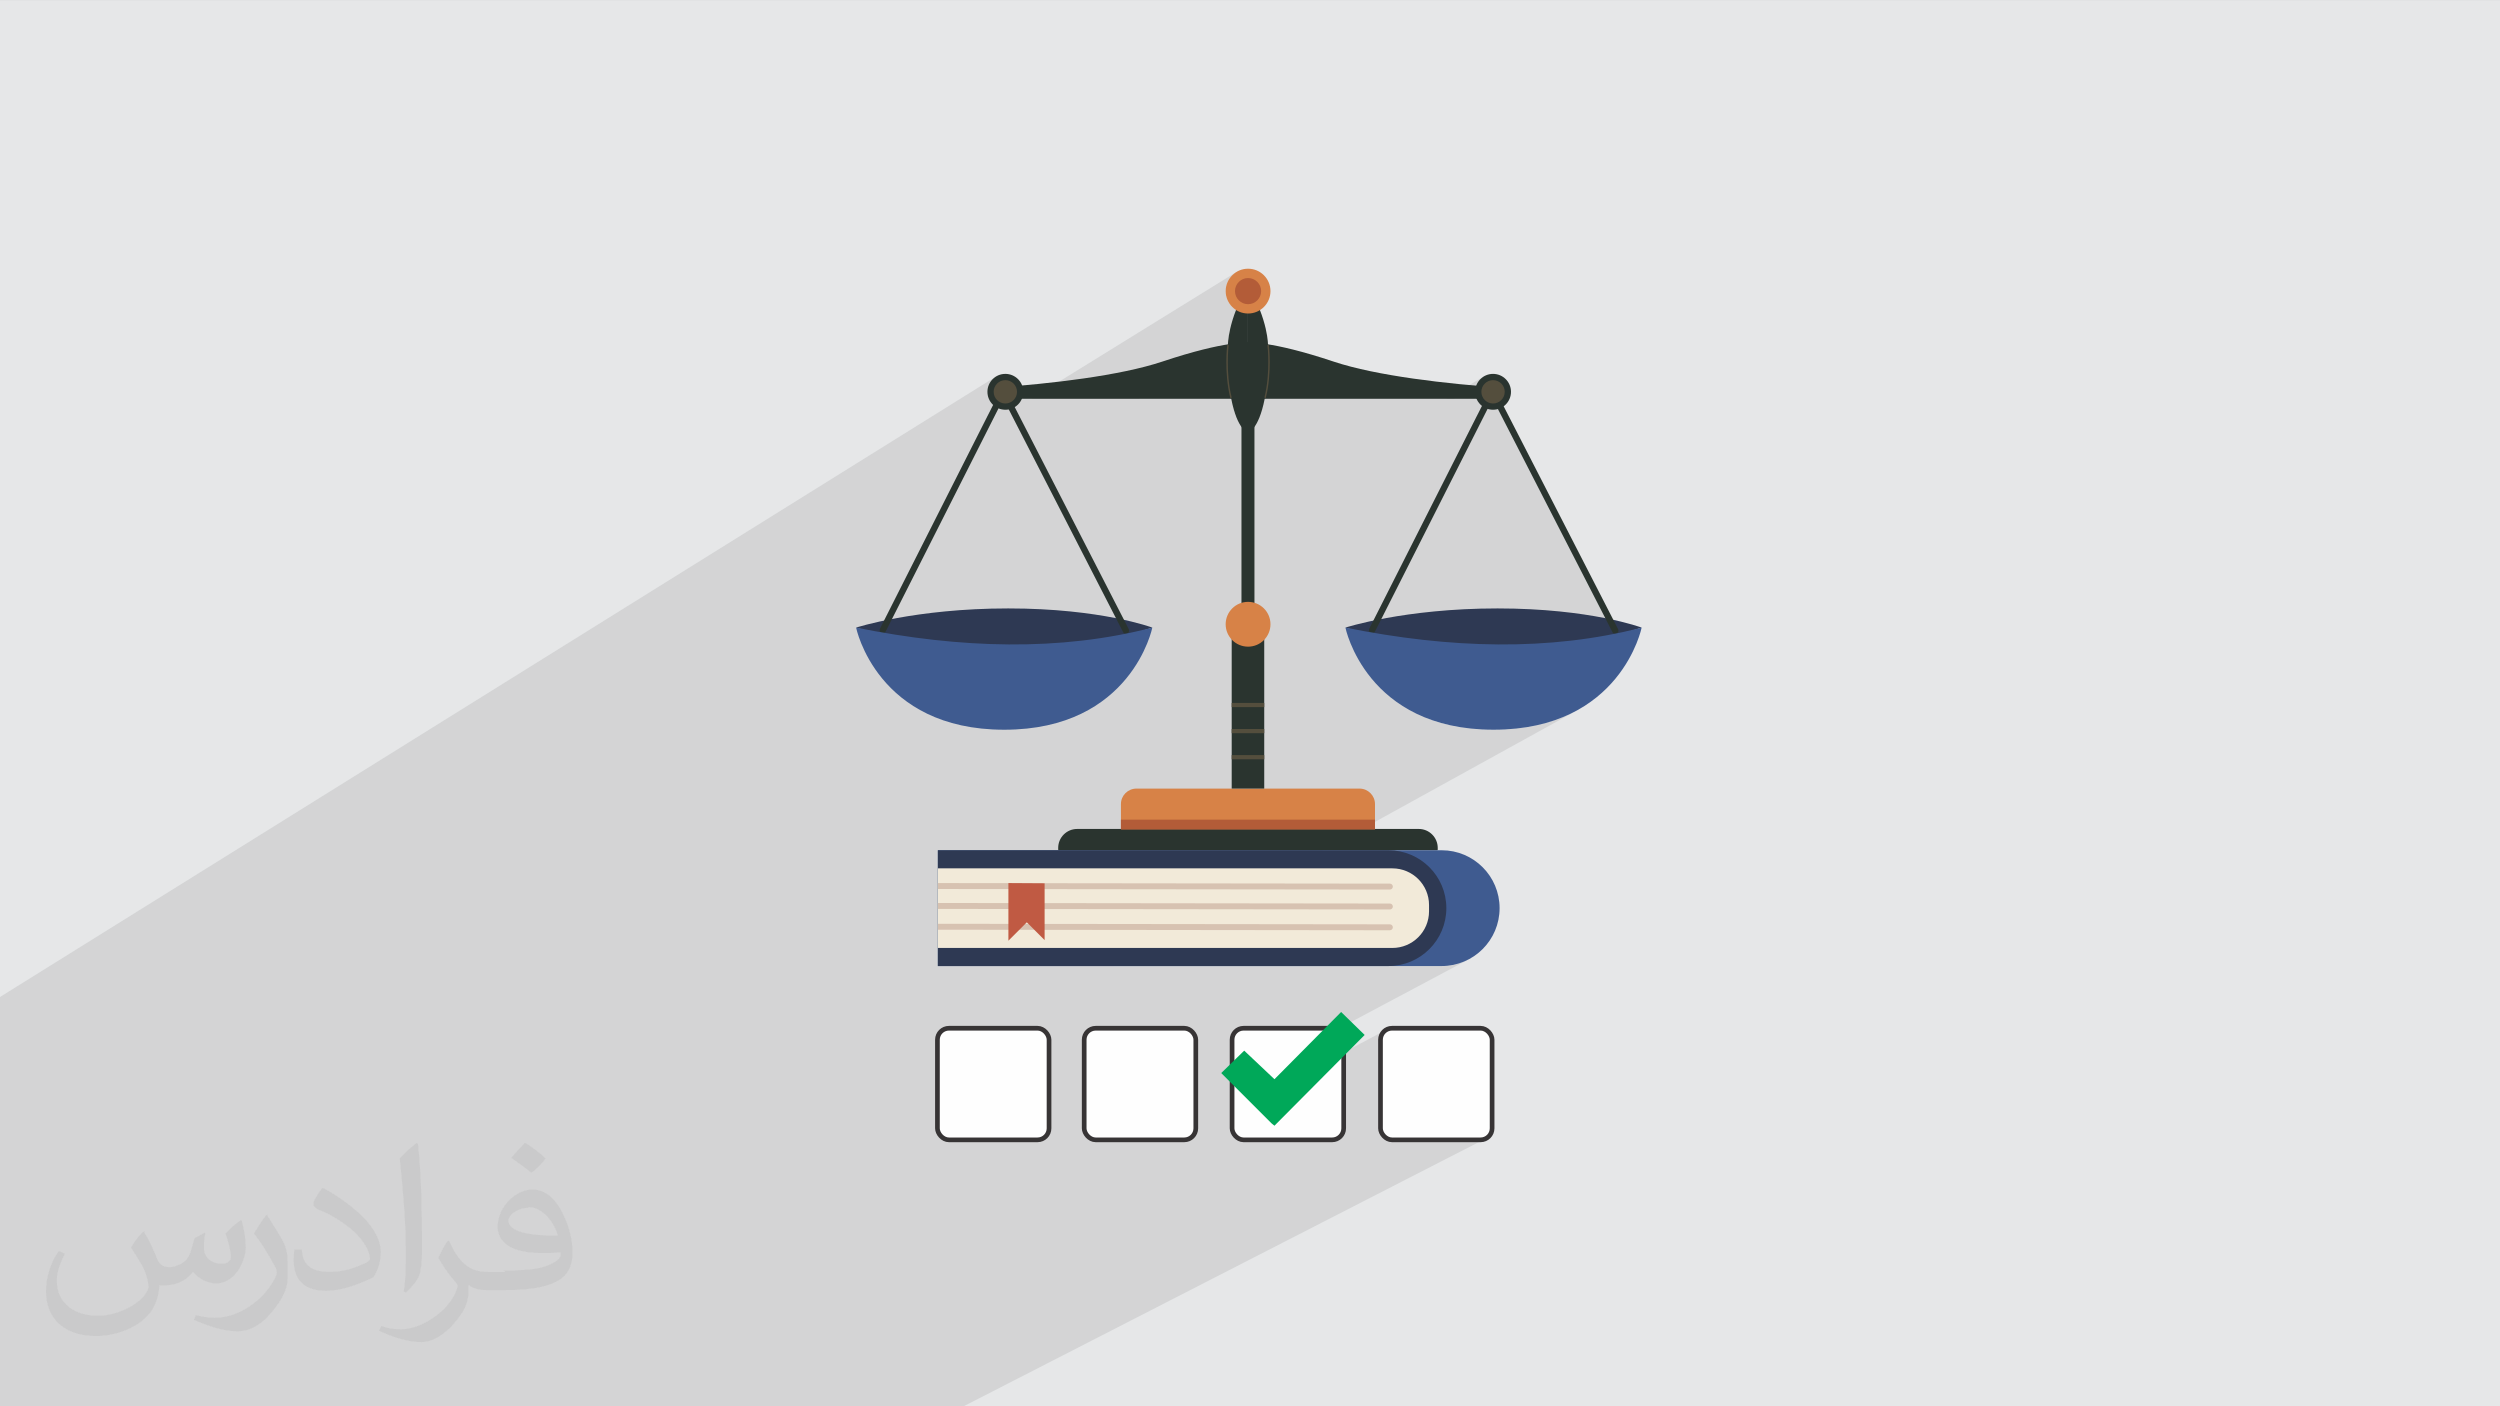 <?xml version="1.0" encoding="UTF-8"?>
<!DOCTYPE svg PUBLIC "-//W3C//DTD SVG 1.1//EN" "http://www.w3.org/Graphics/SVG/1.1/DTD/svg11.dtd">
<!-- Creator: CorelDRAW -->
<svg xmlns="http://www.w3.org/2000/svg" xml:space="preserve" width="3.703in" height="2.083in" version="1.1" style="shape-rendering:geometricPrecision; text-rendering:geometricPrecision; image-rendering:optimizeQuality; fill-rule:evenodd; clip-rule:evenodd"
viewBox="0 0 3703.33 2083.33"
 xmlns:xlink="http://www.w3.org/1999/xlink"
 xmlns:xodm="http://www.corel.com/coreldraw/odm/2003">
 <rect x="0" y="0" width="3703.33" height="2083.33" fill="#808080" stroke="none"/>
 <defs>
  <style type="text/css">
   <![CDATA[
    .str0 {stroke:#373435;stroke-width:6.94;stroke-miterlimit:2.613}
    .fil12 {fill:#FEFEFE}
    .fil13 {fill:#00A859}
    .fil0 {fill:#E6E7E8}
    .fil9 {fill:#F2EAD9;fill-rule:nonzero}
    .fil4 {fill:#D78247;fill-rule:nonzero}
    .fil10 {fill:#D7C2B1;fill-rule:nonzero}
    .fil11 {fill:#C05A43;fill-rule:nonzero}
    .fil5 {fill:#B35C38;fill-rule:nonzero}
    .fil6 {fill:#544E3D;fill-rule:nonzero}
    .fil3 {fill:#2A342F;fill-rule:nonzero}
    .fil8 {fill:#3F5B90;fill-rule:nonzero}
    .fil7 {fill:#2E3953;fill-rule:nonzero}
    .fil2 {fill:#373435;fill-opacity:0.031}
    .fil1 {fill:#373435;fill-opacity:0.102}
   ]]>
  </style>
 </defs>
 <g id="Layer_x0020_1">
  <polygon class="fil0" points="-3,0.07 3706.33,0.07 3706.33,2083.26 -3,2083.26 "/>
  <polygon class="fil1" points="291.56,2083.26 229.66,2083.26 201.21,2083.26 149.56,2083.26 133.5,2083.26 127.87,2083.26 123.9,2083.26 116.98,2083.26 114.8,2083.26 110.87,2083.26 91.91,2083.26 85.33,2083.26 73.87,2083.26 71.24,2083.26 64.37,2083.26 14.83,2083.26 5.43,2083.26 2.76,2083.26 -3,2083.26 -3,2075.11 -3,2060.22 -3,2006.48 -3,1990.04 -3,1982.26 -3,1966.54 -3,1965.74 -3,1951.53 -3,1911.07 -3,1908.32 -3,1903.24 -3,1895.31 -3,1891.15 -3,1882.41 -3,1865.66 -3,1859.78 -3,1740.23 -3,1722.13 -3,1711.8 -3,1698.57 -3,1696.16 -3,1623.39 -3,1585.57 -3,1553.04 -3,1536.97 -3,1532.65 -3,1530.3 -3,1529.35 -3,1522.91 -3,1513.91 -3,1491.9 -3,1478.76 1474.37,558.42 1470.43,561.67 1467.19,565.6 1464.73,570.11 1463.18,575.1 1462.64,580.46 1462.79,583.3 1463.23,586.05 1463.94,588.7 1464.92,591.23 1466.13,593.63 1467.57,595.88 1469.23,597.97 1471.09,599.89 1463.65,614.59 1479.08,605.03 1480.26,605.49 1481.48,605.89 1482.72,606.24 1483.98,606.52 1485.26,606.74 1486.57,606.91 1487.6,606.99 1513.71,590.83 1527.58,590.83 1830.24,403.74 1825.32,407.8 1821.27,412.71 1818.21,418.35 1816.27,424.58 1815.6,431.27 1815.88,435.61 1816.7,439.77 1818.02,443.73 1819.81,447.46 1822.03,450.91 1824.65,454.04 1827.63,456.83 1830.93,459.25 1829.11,464.11 1827.48,468.78 1826.03,473.27 1824.76,477.55 1823.65,481.62 1822.69,485.47 1821.86,489.09 1821.17,492.48 1820.59,495.62 1820.13,498.52 1819.76,501.15 1819.47,503.51 1819.26,505.59 1819.11,507.39 1819.01,508.9 1818.95,510.1 1686.83,590.83 1823.86,590.83 1825.58,598.8 1827.41,605.87 1829.32,612.09 1830.89,616.47 1873.43,590.83 2142.09,590.83 2199.74,556.72 2196.31,558.8 2193.24,561.35 2190.59,564.33 2188.4,567.69 2186.73,571.36 2153.8,590.83 2187.24,590.83 2187.94,592.36 2188.74,593.83 2189.63,595.25 2190.6,596.61 2191.65,597.89 2192.78,599.11 2193.99,600.26 2195.26,601.33 2188.52,614.66 2203.61,605.78 2204.58,606.07 2205.56,606.32 2206.56,606.54 2207.56,606.72 2208.58,606.86 2209.61,606.96 2210.66,607.02 2211.71,607.04 2212.65,607.02 2213.57,606.98 2214.49,606.9 2215.4,606.78 2216.3,606.65 2217.19,606.48 2218.07,606.28 2218.94,606.05 2377.97,915.77 2113.39,1063.82 2122.03,1067.08 2135,1071.12 2148.77,1074.55 2163.38,1077.31 2178.85,1079.35 2195.2,1080.61 2212.45,1081.05 2229.71,1080.61 2246.06,1079.35 2261.53,1077.31 2276.13,1074.55 2289.91,1071.12 2302.87,1067.08 2315.05,1062.49 2326.46,1057.41 2337.13,1051.87 1649.74,1431.14 1814.45,1431.14 2129.04,1259.61 2129.2,1259.55 1814.49,1431.14 2056.78,1431.14 2135.65,1431.14 2144.42,1430.7 2152.93,1429.39 2161.15,1427.28 2169.03,1424.4 2176.53,1420.79 1825.12,1607.8 1825.12,1646.53 2055.41,1524.62 2052.52,1526.19 2050,1528.28 2047.91,1530.8 2046.33,1533.7 2045.33,1536.89 2044.99,1540.31 2044.99,1671.56 2045.33,1674.98 2046.33,1678.17 2047.91,1681.07 2050,1683.59 2052.52,1685.68 2055.41,1687.25 2058.61,1688.25 2062.03,1688.6 2193.28,1688.6 2196.7,1688.25 2199.89,1687.25 1427.52,2083.26 1219.5,2083.26 1012.2,2083.26 1000.17,2083.26 931.67,2083.26 928.03,2083.26 912.08,2083.26 912.07,2083.26 892.42,2083.26 884.83,2083.26 872.46,2083.26 839.97,2083.26 806.5,2083.26 796.65,2083.26 618.45,2083.26 618.41,2083.26 593.83,2083.26 467.81,2083.26 405.06,2083.26 392.54,2083.26 "/>
  <path class="fil2" d="M214.02 1826.24c7,11 11,21 16,32 3,7 5,19 21,19 5,0 11,-2 17,-5 7,-4 11,-9 14,-17l6 -21 15 -8 1 1c-2,8 -2,15 -2,21 0,18 15,24 27,24 7,0 13,-4 13,-10 0,-8 -4,-23 -8,-35 7,-7 14,-14 23,-20l1 1c4,15 6,30 6,40 0,9 -4,21 -8,28 -7,14 -20,25 -36,25 -12,0 -25,-6 -34,-17l0 0c-9,11 -22,20 -43,20l-7 0c-1,14 -4,24 -9,33 -13,25 -50,42 -85.01,42 -49,0 -74.01,-28 -74.01,-66 0,-23 8,-45 19,-60l9 4c-7,14 -12,27 -12,40 0,35 28,52 61,52 31,0 69.01,-20 75.01,-42 -2,-25 -12,-36 -26,-59 4,-8 10,-15 17,-23l1 0 0 0 2 -1 0 0 0 0 0 0 0 0 0 0 0 0 0 0 0 0 0 0 0.01 1.99zm564.05 -133.01c10,6 21,14 30,23 -6,8 -12,15 -21,21 -10,-8 -20,-15 -30,-22 7,-8 14,-15 20,-22l0 0 0 0 0 0 0 0 0 0 0 0 0 0 0 0 0 0 1 -0zm5 96.01c-17,0 -30,11 -30,19 0,17 34,23 73.01,22 -5,-20 -23,-42 -43,-42l0 0 0 0 0 0 0 0 0 0 0 0 0 0 0 0 0 0 0 0 0 1zm-38 93.01c22,0 41,-1 55,-4 16,-4 30,-12 30,-18 0,-2 0,-3 0,-5 -9,1 -19,1 -28,1 -30,0 -52,-7 -61,-23 -2,-4 -4,-9 -4,-15 0,-16 7,-31 19,-42 10,-9 21,-14 33,-14 21,0 37,17 48,43 6,14 11,31 11,51 0,14 -4,25 -12,34 -16,15 -45,21 -90.01,21l-20 0 0 0 -5 0c-11,0 -19,-2 -26,-7l-1 0c0,2 0,5 0,8 0,10 -3,23 -10,33 -20,30 -42,43 -60,43 -19,0 -42,-7 -63,-17l4 -7c7,3 16,5 29,5 34,0 78.01,-33 84.01,-65 -1,-2 -4,-6 -7,-9 -10,-12 -16,-22 -22,-32 5,-10 9,-18 14,-25l2 0c14,30 28,46 57,46l5 0 0 0 21 0 0 -1 0 0 0 0 0 0 -3 -1zm-147.01 31c2,-13 3,-29 3,-43l0 -21c0,-39 -5,-96.01 -9,-133.01 7,-8 17,-17 25,-23l2 1c5,47 6,101.01 6,151.01 0,13 0,26 -2,35 -1,12 -8,21 -22,35l-3 -2 0 0 0 0 0 0 0 0 0 0 0 0 0 0 0 0 -0 0zm-151.02 -62.01c1,19 10,33 41,33 20,0 36,-5 55,-14 3,-2 5,-4 5,-5 0,-11 -9,-27 -24,-41 -15,-13 -33,-25 -52,-32 -6,-3 -8,-6 -8,-8 0,-6 7,-16 13,-24l2 0c21,11 43,27 60,44 15,16 25,33 25,51 0,13 -4,26 -11,37 -23,11 -47,20 -70.01,20 -29,0 -48,-13 -48,-45 0,-4 0,-9 1,-16l10 0 0 0 0 0 0 0 0 0 0 0 0 0 0 0 0 0 0 0 0 0 0 0 1 0zm-52 -52l18 29c7,11 13,22 13,41l0 24c0,19 -12,39 -32,60 -15,14 -29,19 -42,19 -19,0 -40,-6 -65,-17l3 -7c8,2 17,4 28,4 36,0 72.01,-26 89.01,-58 2,-4 3,-7 3,-9 0,-4 -2,-8 -4,-11 -9,-17 -19,-33 -30,-47 6,-9 11,-18 18,-27l2 0 0 0 1 0 0 0 0 0 0 0 0 0 0 0 0 0 0 0 0 0 0 0 -2 -1z"/>
  <path class="fil2" d="M214.02 1826.24c7,11 11,21 16,32 3,7 5,19 21,19 5,0 11,-2 17,-5 7,-4 11,-9 14,-17l6 -21 15 -8 1 1c-2,8 -2,15 -2,21 0,18 15,24 27,24 7,0 13,-4 13,-10 0,-8 -4,-23 -8,-35 7,-7 14,-14 23,-20l1 1c4,15 6,30 6,40 0,9 -4,21 -8,28 -7,14 -20,25 -36,25 -12,0 -25,-6 -34,-17l0 0c-9,11 -22,20 -43,20l-7 0c-1,14 -4,24 -9,33 -13,25 -50,42 -85.01,42 -49,0 -74.01,-28 -74.01,-66 0,-23 8,-45 19,-60l9 4c-7,14 -12,27 -12,40 0,35 28,52 61,52 31,0 69.01,-20 75.01,-42 -2,-25 -12,-36 -26,-59 4,-8 10,-15 17,-23l1 0 0 0 2 -1 0 0 0 0 0 0 0 0 0 0 0 0 0 0 0 0 0 0 0.01 1.99zm564.05 -133.01c10,6 21,14 30,23 -6,8 -12,15 -21,21 -10,-8 -20,-15 -30,-22 7,-8 14,-15 20,-22l0 0 0 0 0 0 0 0 0 0 0 0 0 0 0 0 0 0 1 -0zm5 96.01c-17,0 -30,11 -30,19 0,17 34,23 73.01,22 -5,-20 -23,-42 -43,-42l0 0 0 0 0 0 0 0 0 0 0 0 0 0 0 0 0 0 0 0 0 1zm-38 93.01c22,0 41,-1 55,-4 16,-4 30,-12 30,-18 0,-2 0,-3 0,-5 -9,1 -19,1 -28,1 -30,0 -52,-7 -61,-23 -2,-4 -4,-9 -4,-15 0,-16 7,-31 19,-42 10,-9 21,-14 33,-14 21,0 37,17 48,43 6,14 11,31 11,51 0,14 -4,25 -12,34 -16,15 -45,21 -90.01,21l-20 0 0 0 -5 0c-11,0 -19,-2 -26,-7l-1 0c0,2 0,5 0,8 0,10 -3,23 -10,33 -20,30 -42,43 -60,43 -19,0 -42,-7 -63,-17l4 -7c7,3 16,5 29,5 34,0 78.01,-33 84.01,-65 -1,-2 -4,-6 -7,-9 -10,-12 -16,-22 -22,-32 5,-10 9,-18 14,-25l2 0c14,30 28,46 57,46l5 0 0 0 21 0 0 -1 0 0 0 0 0 0 -3 -1zm-147.01 31c2,-13 3,-29 3,-43l0 -21c0,-39 -5,-96.01 -9,-133.01 7,-8 17,-17 25,-23l2 1c5,47 6,101.01 6,151.01 0,13 0,26 -2,35 -1,12 -8,21 -22,35l-3 -2 0 0 0 0 0 0 0 0 0 0 0 0 0 0 0 0 -0 0zm-151.02 -62.01c1,19 10,33 41,33 20,0 36,-5 55,-14 3,-2 5,-4 5,-5 0,-11 -9,-27 -24,-41 -15,-13 -33,-25 -52,-32 -6,-3 -8,-6 -8,-8 0,-6 7,-16 13,-24l2 0c21,11 43,27 60,44 15,16 25,33 25,51 0,13 -4,26 -11,37 -23,11 -47,20 -70.01,20 -29,0 -48,-13 -48,-45 0,-4 0,-9 1,-16l10 0 0 0 0 0 0 0 0 0 0 0 0 0 0 0 0 0 0 0 0 0 0 0 1 0zm-52 -52l18 29c7,11 13,22 13,41l0 24c0,19 -12,39 -32,60 -15,14 -29,19 -42,19 -19,0 -40,-6 -65,-17l3 -7c8,2 17,4 28,4 36,0 72.01,-26 89.01,-58 2,-4 3,-7 3,-9 0,-4 -2,-8 -4,-11 -9,-17 -19,-33 -30,-47 6,-9 11,-18 18,-27l2 0 0 0 1 0 0 0 0 0 0 0 0 0 0 0 0 0 0 0 0 0 0 0 -2 -1z"/>
  <g id="_3192557704576">
   <g>
    <path class="fil3" d="M2128.77 1259.65l-560.25 0c-0.55,0 -1.01,-0.45 -1.01,-1.01l0 -2.49c0,-15.52 12.58,-28.11 28.1,-28.11l506.06 0c15.52,0 28.11,12.59 28.11,28.11l0 2.49c0,0.56 -0.45,1.01 -1.01,1.01z"/>
    <path class="fil4" d="M2036.84 1191.22l0 37.4 -376.38 0 0 -37.4c0,-12.7 10.29,-22.98 22.98,-22.98l330.41 0c12.7,0 22.98,10.28 22.98,22.98z"/>
    <polygon class="fil5" points="1660.46,1228.63 2036.84,1228.63 2036.84,1214.24 1660.46,1214.24 "/>
    <polygon class="fil3" points="1839.03,1145.24 1858.26,1145.24 1858.26,506.75 1839.03,506.75 "/>
    <polygon class="fil3" points="1824.55,1168.24 1872.75,1168.24 1872.75,940.92 1824.55,940.92 "/>
    <polygon class="fil6" points="1824.55,1124.81 1872.75,1124.81 1872.75,1118.62 1824.55,1118.62 "/>
    <polygon class="fil6" points="1824.55,1086.18 1872.75,1086.18 1872.75,1079.99 1824.55,1079.99 "/>
    <polygon class="fil6" points="1824.55,1047.55 1872.75,1047.55 1872.75,1041.35 1824.55,1041.35 "/>
    <path class="fil4" d="M1882 924.8c0,18.33 -14.86,33.2 -33.2,33.2 -18.33,0 -33.2,-14.87 -33.2,-33.2 0,-18.33 14.86,-33.19 33.2,-33.19 18.33,0 33.2,14.86 33.2,33.19z"/>
    <path class="fil3" d="M1721.48 535.76c-61.86,20.67 -165.38,32.9 -248.87,38.54l0 16.54 376.03 0 0 -83.02c0,0 -31.54,-4.01 -127.17,27.95z"/>
    <path class="fil3" d="M2227.44 574.47c-83.95,-5.54 -189.08,-17.81 -251.63,-38.71 -95.63,-31.96 -127.17,-27.95 -127.17,-27.95l0 83.02 378.8 0 0 -16.36z"/>
    <path class="fil3" d="M1818.92 511.83c0,0 -0.61,-37.57 29.72,-88.7l0 217.39c0,0 -15.48,-2.52 -24.78,-49.69l-4.94 -79z"/>
    <path class="fil3" d="M1878.37 511.83c0,0 0.61,-37.57 -29.73,-88.7l0 217.39c0,0 15.48,-2.52 24.78,-49.69l4.94 -79z"/>
    <path class="fil6" d="M1823.35 589.73c-0.48,0 -0.91,-0.33 -1.03,-0.81 -9.19,-37.59 -4.5,-76.83 -4.46,-77.22 0.08,-0.58 0.6,-1 1.19,-0.92 0.59,0.07 1,0.6 0.93,1.18 -0.05,0.39 -4.68,39.26 4.41,76.46 0.14,0.57 -0.21,1.15 -0.78,1.29l-0.25 0.03z"/>
    <path class="fil6" d="M1874.19 589.73l-0.25 -0.03c-0.57,-0.14 -0.92,-0.72 -0.78,-1.29 9.1,-37.21 4.46,-76.07 4.41,-76.46 -0.07,-0.58 0.35,-1.11 0.93,-1.18 0.58,-0.07 1.11,0.34 1.18,0.92 0.05,0.39 4.74,39.63 -4.45,77.22 -0.12,0.48 -0.55,0.81 -1.03,0.81z"/>
    <path class="fil4" d="M1882 431.26c0,18.34 -14.86,33.2 -33.2,33.2 -18.33,0 -33.2,-14.86 -33.2,-33.2 0,-18.33 14.86,-33.19 33.2,-33.19 18.33,0 33.2,14.86 33.2,33.19z"/>
    <path class="fil5" d="M1848.8 450.64c-10.69,0 -19.37,-8.69 -19.37,-19.37 0,-10.68 8.69,-19.37 19.37,-19.37 10.68,0 19.37,8.69 19.37,19.37 0,10.68 -8.69,19.37 -19.37,19.37z"/>
    <path class="fil7" d="M1268.13 929.74c0,0 87.32,-28.4 225.31,-28.4 138,0 213.52,28.4 213.52,28.4 0,0 -97.32,35.04 -213.62,35.04 -116.3,0 -225.21,-35.04 -225.21,-35.04z"/>
    <path class="fil3" d="M1307.7 938.17c-0.72,0 -1.44,-0.17 -2.13,-0.51 -2.33,-1.18 -3.26,-4.03 -2.09,-6.36l178.51 -352.98c1.18,-2.33 4.02,-3.27 6.35,-2.09 2.33,1.18 3.26,4.02 2.08,6.35l-178.5 352.98c-0.83,1.65 -2.5,2.6 -4.22,2.6z"/>
    <path class="fil3" d="M1667.84 938.91c-1.72,0 -3.37,-0.94 -4.21,-2.57l-181.63 -353.72c-1.19,-2.32 -0.28,-5.17 2.05,-6.37 2.33,-1.19 5.17,-0.28 6.37,2.05l181.63 353.72c1.2,2.32 0.28,5.18 -2.05,6.37 -0.69,0.35 -1.43,0.52 -2.16,0.52z"/>
    <path class="fil8" d="M1268.13 929.74c154.83,31.19 302.26,35.37 438.83,0 0,0 -30.45,151.31 -219.41,151.31 -188.97,0 -219.41,-151.31 -219.41,-151.31z"/>
    <path class="fil3" d="M1515.81 580.46c0,14.68 -11.9,26.58 -26.58,26.58 -14.68,0 -26.58,-11.9 -26.58,-26.58 0,-14.68 11.9,-26.58 26.58,-26.58 14.68,0 26.58,11.9 26.58,26.58z"/>
    <path class="fil6" d="M1489.23 597.74c-9.54,0 -17.29,-7.75 -17.29,-17.29 0,-9.53 7.75,-17.28 17.29,-17.28 9.53,0 17.28,7.76 17.28,17.28 0,9.54 -7.76,17.29 -17.28,17.29z"/>
    <path class="fil7" d="M1993.04 929.74c0,0 87.32,-28.4 225.31,-28.4 138,0 213.51,28.4 213.51,28.4 0,0 -97.31,35.04 -213.61,35.04 -116.3,0 -225.21,-35.04 -225.21,-35.04z"/>
    <path class="fil3" d="M2032.61 938.17c-0.72,0 -1.45,-0.17 -2.13,-0.51 -2.33,-1.18 -3.27,-4.03 -2.09,-6.36l178.51 -352.98c1.18,-2.33 4.03,-3.27 6.35,-2.09 2.33,1.18 3.27,4.02 2.09,6.35l-178.5 352.98c-0.83,1.65 -2.5,2.6 -4.22,2.6z"/>
    <path class="fil3" d="M2392.75 938.91c-1.72,0 -3.37,-0.94 -4.21,-2.57l-181.62 -353.72c-1.19,-2.32 -0.28,-5.17 2.05,-6.37 2.32,-1.19 5.17,-0.28 6.37,2.05l181.63 353.72c1.19,2.32 0.28,5.18 -2.05,6.37 -0.69,0.35 -1.43,0.52 -2.16,0.52z"/>
    <path class="fil8" d="M1993.04 929.74c154.83,31.19 302.26,35.37 438.82,0 0,0 -30.44,151.31 -219.41,151.31 -188.97,0 -219.42,-151.31 -219.42,-151.31z"/>
    <path class="fil3" d="M2238.3 580.46c0,14.68 -11.91,26.58 -26.59,26.58 -14.68,0 -26.58,-11.9 -26.58,-26.58 0,-14.68 11.9,-26.58 26.58,-26.58 14.68,0 26.59,11.9 26.59,26.58z"/>
    <path class="fil6" d="M2211.72 597.74c-9.53,0 -17.28,-7.75 -17.28,-17.29 0,-9.53 7.75,-17.28 17.28,-17.28 9.54,0 17.29,7.76 17.29,17.28 0,9.54 -7.75,17.29 -17.29,17.29z"/>
    <path class="fil8" d="M1389.26 1259.61l0 171.52 746.4 0c47.35,0 85.76,-38.4 85.76,-85.77 0,-23.67 -9.6,-45.13 -25.12,-60.63 -15.52,-15.52 -36.96,-25.12 -60.63,-25.12l-746.4 0z"/>
    <path class="fil7" d="M1389.26 1259.61l0 171.52 667.52 0c47.37,0 85.76,-38.4 85.76,-85.77 0,-23.67 -9.59,-45.13 -25.12,-60.63 -15.52,-15.52 -36.95,-25.12 -60.64,-25.12l-667.52 0z"/>
    <path class="fil9" d="M1389.27 1404.33l673.31 0c29.99,0 54.31,-24.31 54.31,-54.31l0 -9.3c0,-29.99 -24.31,-54.3 -54.31,-54.3l-673.31 0 0 117.92z"/>
    <path class="fil10" d="M2058.89 1317.83l-669.62 -0.82 0.01 -8.79 669.61 0.82c2.43,0 4.39,1.97 4.39,4.39 0,2.43 -1.97,4.4 -4.4,4.4z"/>
    <path class="fil10" d="M2058.89 1347.31l-669.62 -0.81 0.01 -8.79 669.61 0.82c2.43,0 4.39,1.97 4.39,4.4 0,2.43 -1.97,4.39 -4.4,4.39z"/>
    <path class="fil10" d="M2058.89 1378.13l-669.62 -0.82 0.01 -8.8 669.61 0.83c2.43,0 4.39,1.97 4.39,4.39 0,2.43 -1.97,4.4 -4.4,4.39z"/>
    <polygon class="fil11" points="1547.4,1308.57 1547.4,1392.7 1521.03,1366.33 1493.75,1393.61 1493.75,1308.22 "/>
   </g>
   <g>
    <rect class="fil12 str0" x="1388.62" y="1523.27" width="165.33" height="165.33" rx="17.04" ry="17.04"/>
    <rect class="fil12 str0" x="1606.03" y="1523.27" width="165.33" height="165.33" rx="17.04" ry="17.04"/>
    <rect class="fil12 str0" x="1825.12" y="1523.27" width="165.33" height="165.33" rx="17.04" ry="17.04"/>
    <rect class="fil12 str0" x="2044.99" y="1523.27" width="165.33" height="165.33" rx="17.04" ry="17.04"/>
    <polygon class="fil13" points="1887.9,1667.66 1883.75,1664.34 1809.06,1589.65 1843.08,1556.45 1887.9,1598.78 1986.67,1499.19 2021.52,1533.21 "/>
   </g>
  </g>
 </g>
</svg>
